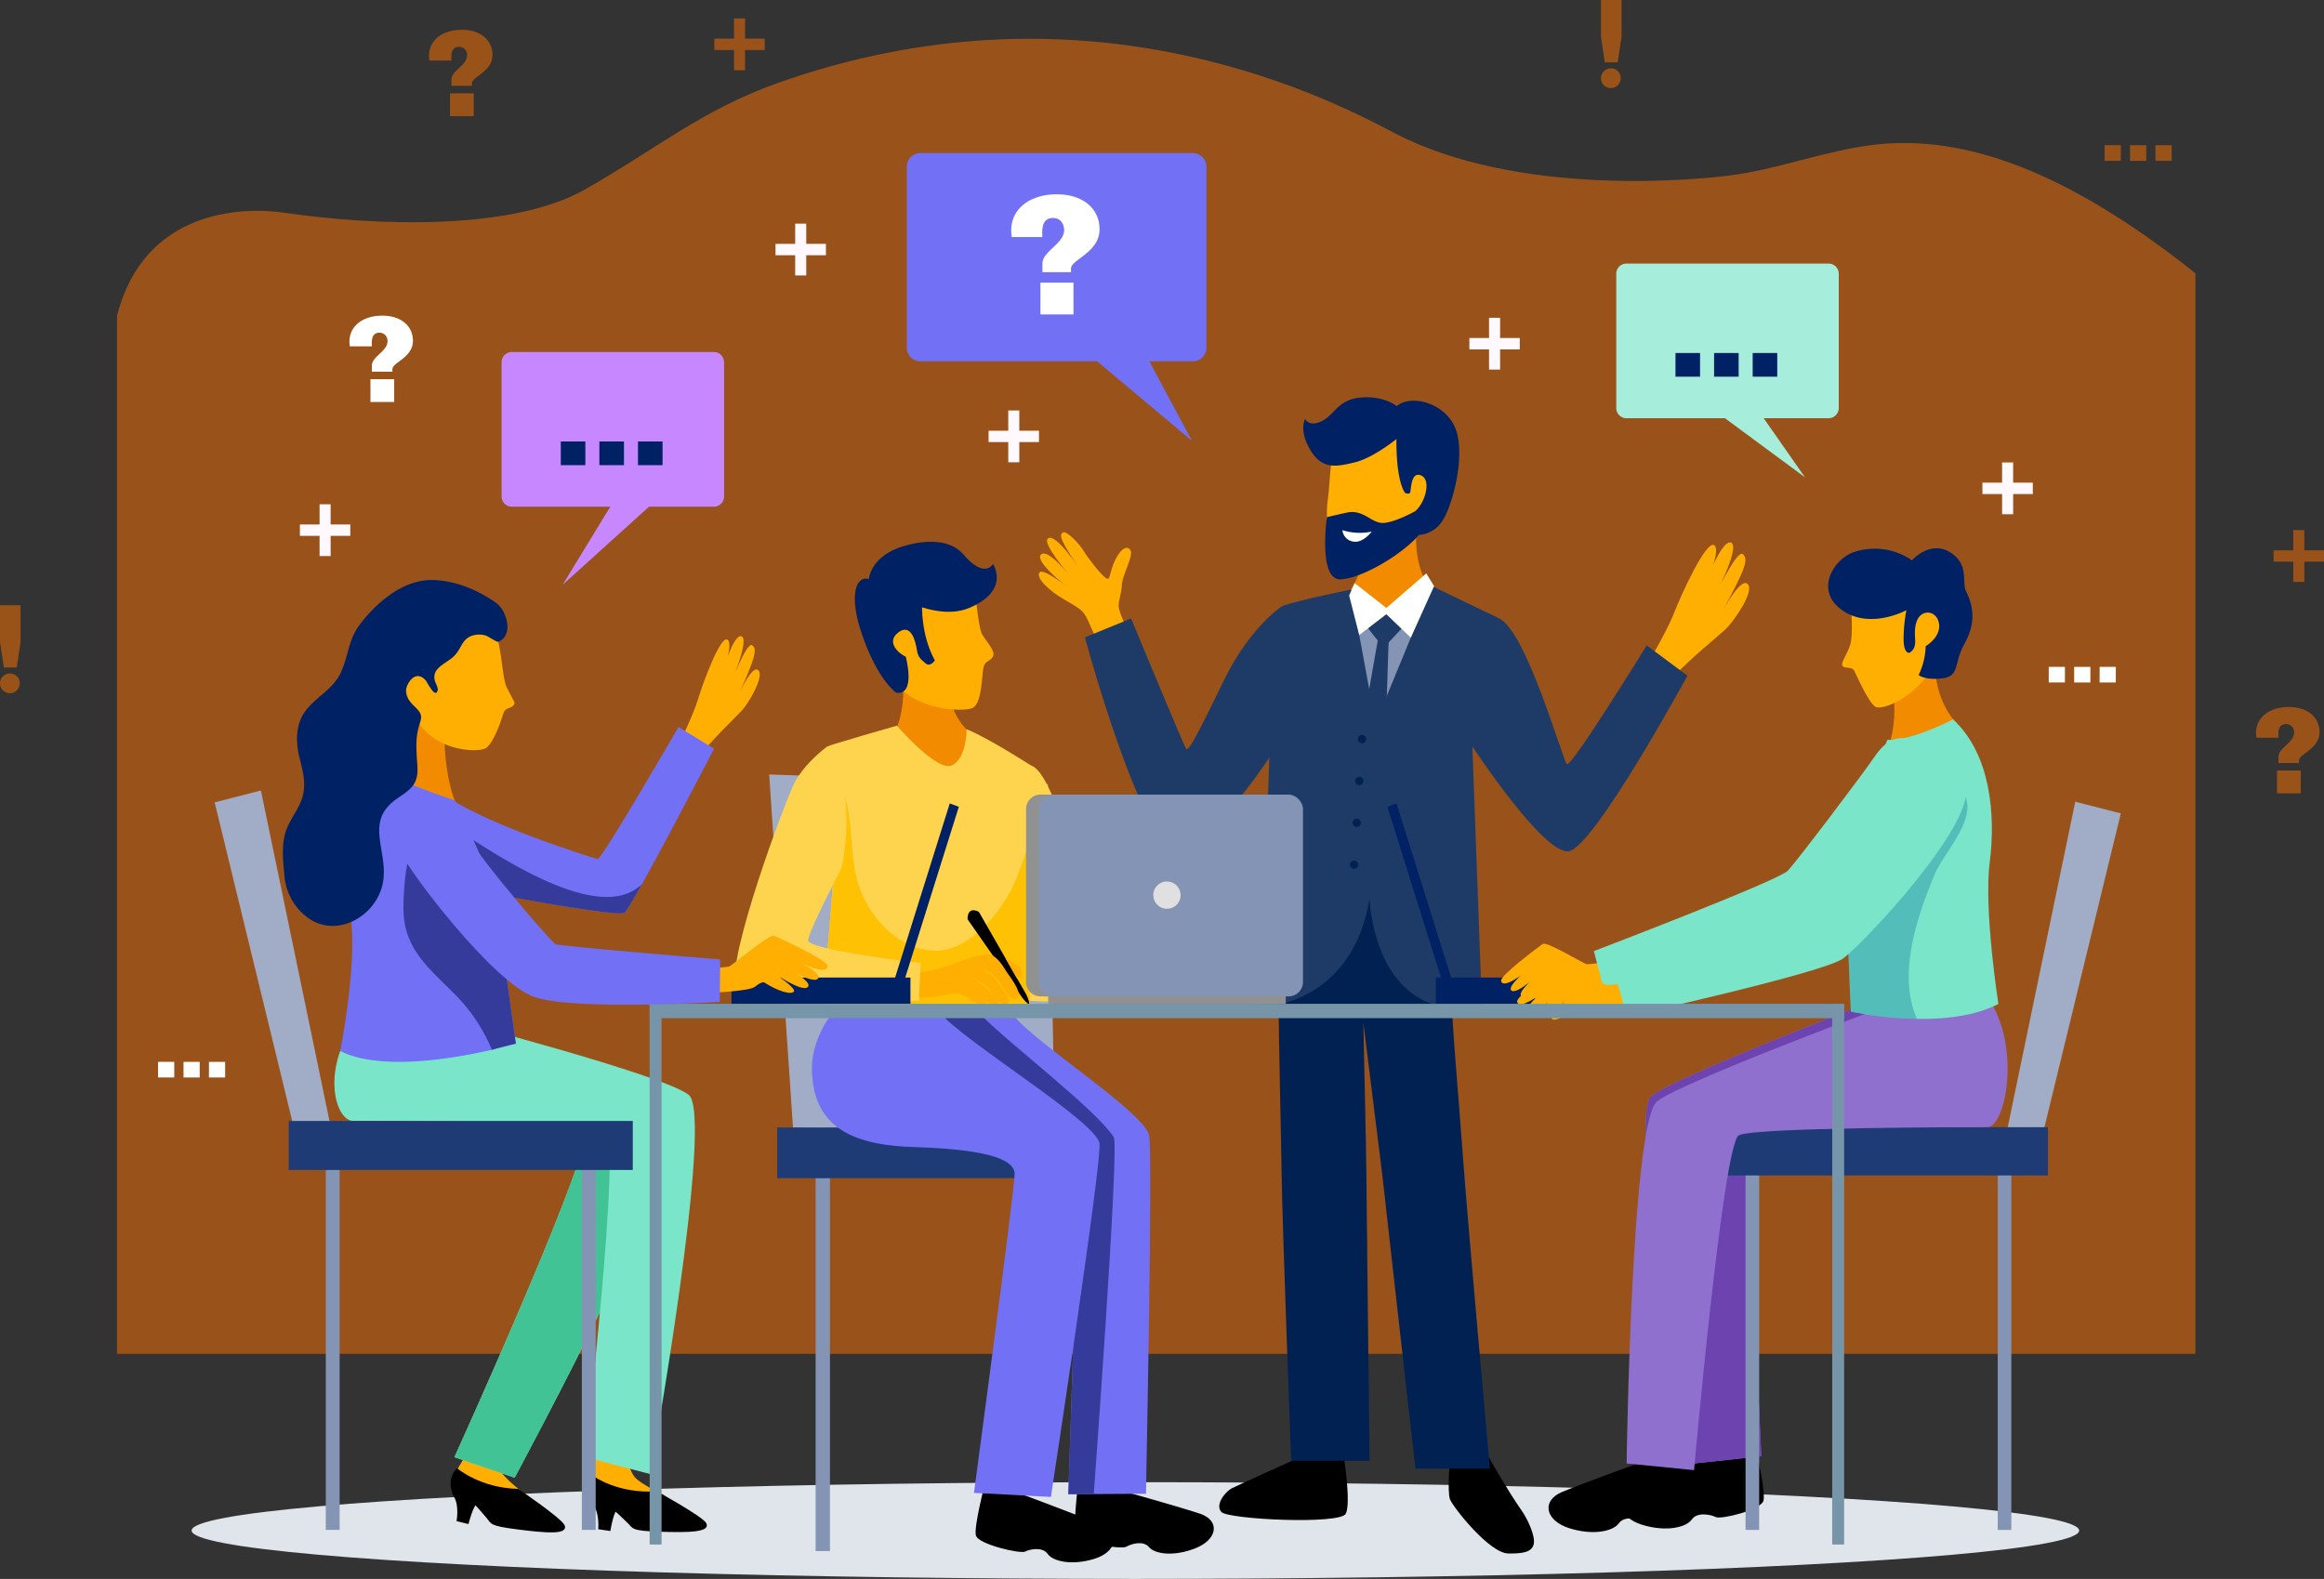 <svg xmlns="http://www.w3.org/2000/svg" width="827" height="562" viewBox="0 0 827 562">
  <rect x="0" y="0" width="827" height="562" fill="#333333" stroke="none"/>
  <g id="doubts" transform="translate(-423.352 -186.594)">
    <path id="Path_787" data-name="Path 787" d="M1204.581,668.49V283.837c-44.972-35.784-82.073-49.913-115.447-45.578-16.11,2.092-31.509,7.95-47.6,10.423-13.079,2.013-78.338,8.41-122.621-15.077-27.606-14.642-112.047-55.535-219.223-17.314-26.652,9.505-43.434,23.749-68.261,37.788-25.492,14.414-72.757,13.195-107.171,8.2-14.065-2.042-49.523-1.5-59.258,36.682V668.49Z" fill="#ff7300" opacity="0.5"/>
    <ellipse id="Ellipse_7" data-name="Ellipse 7" cx="335.848" cy="17.215" rx="335.848" ry="17.215" transform="translate(491.536 714.163)" fill="#dfe5ea"/>
    <g id="Group_611" data-name="Group 611">
      <path id="Path_788" data-name="Path 788" d="M697.066,462.259l8.467,125.65,93.309,5.982-2.583-128.2Z" fill="#a1adc6"/>
      <path id="Path_789" data-name="Path 789" d="M790.22,459.038c-7.545-2.336-24.759,67.631-22.075,78.858,1.84,7.706,65.333,4.909,65.333,4.909l.668-13.424s-40.284-4.694-40.079-8.085,11.9-25.766,11.9-25.766S797.844,461.4,790.22,459.038Z" fill="#fed44e"/>
      <path id="Path_790" data-name="Path 790" d="M760.366,417.774l-17.105,2.739s4.808,15.632-2.566,28.973c0,0,12.3,13.7,20.873,10.073,9.167-3.87,5.749-13.386,5.749-13.386S757.981,438.569,760.366,417.774Z" fill="#f38b00"/>
      <path id="Path_791" data-name="Path 791" d="M740.486,390.8s26.655-3.14,28.5,1.469,2.246,17.583,3.974,20.322,4.851,6.018,3.685,7.785-2.453,1.335-3.19,3.321-.455,13.2-3.977,14.873-21.478.687-27.982-9.83S727.607,391.769,740.486,390.8Z" fill="#ffae02"/>
      <path id="Path_792" data-name="Path 792" d="M733.8,393.372l17.677,8.412s-.552,10.58,4.532,19.86c0,0-1.591,2.5-3.257,1.084s-2.742-2.183-3.132-4.82-1.931-9.72-6.564-6.228.26,7.642,2.62,8.672c0,0,3.745,13.8-3.378,12.817,0,0-6.575-4.284-12.237-20.857S729.391,390.264,733.8,393.372Z" fill="#002164"/>
      <path id="Path_793" data-name="Path 793" d="M776.709,387.343s6.32,9.344-8.371,15.6-35.82-10.213-35.82-10.213.54-8.2,12.26-11.708c8.757-2.622,16.965-2.251,21.434,2.961C773.806,392.843,776.709,387.343,776.709,387.343Z" fill="#002164"/>
      <g id="Group_592" data-name="Group 592">
        <g id="Group_591" data-name="Group 591">
          <rect id="Rectangle_83" data-name="Rectangle 83" width="5.098" height="138.053" transform="translate(713.595 600.623)" fill="#8494b4"/>
          <rect id="Rectangle_84" data-name="Rectangle 84" width="5.098" height="138.053" transform="translate(807.972 600.623)" fill="#8494b4"/>
        </g>
      </g>
      <rect id="Rectangle_85" data-name="Rectangle 85" width="126.827" height="18.064" transform="translate(699.919 587.909)" fill="#1e3b76"/>
      <path id="Path_794" data-name="Path 794" d="M742.537,444.878s-23.859,6.828-24.843,7.438c0,0,2.638,35.486,2.244,45.044s-4.137,50.464-4.137,50.464H789.95s-.889-41.622-.5-50.773c0,0-2.378-30.9.768-38.014,0,0-15.58-10.033-22.9-12.866,0,0,.111,10.06-5.1,12.8S742.537,444.878,742.537,444.878Z" fill="#fed44e"/>
      <path id="Path_795" data-name="Path 795" d="M789.452,497.051s-.181-4.248-.262-9.989a94.472,94.472,0,0,1-5.337,14.887c-4.838,10.275-16.808,24.487-29.541,22.973-12.778-1.519-22.97-13.189-26.16-25.923-2.4-9.585-1.22-20.046-4.358-29.4a39.232,39.232,0,0,0-5.622-10.564c.74,10.766,2.053,31.379,1.766,38.323-.394,9.556-4.137,50.464-4.137,50.464H789.95S789.06,506.2,789.452,497.051Z" fill="#ffc104"/>
      <g id="Group_593" data-name="Group 593">
        <path id="Path_796" data-name="Path 796" d="M788.533,540.525l-16.84-29.356s-4.016-2.428-4.042,2.607l19.441,27.9S791.573,547.365,788.533,540.525Z"/>
        <path id="Path_797" data-name="Path 797" d="M781.914,533.025c-1.3-1.879-2.856-5-5.606-6.455s-15.123,3.733-15.988,3.953c-.452.116-8.271,2.535-9.882,1.984a74.827,74.827,0,0,1-1.643,8.73c2.877,1.113,12.17-.744,13.332-.921a8.694,8.694,0,0,1,6.4,1.854c1.942,1.413,3.791,2.6,5.172,2.313,1.286-.264-.086-2.016-.868-2.958.019.023.046.049.067.074,3.443,4.293,5.227,3.648,5.907,2.746.865-1.144-3.731-5.146-4.176-5.695s-4.315-3.637-4.315-3.637c1.355.242,4.524,3.1,4.958,3.561s5.067,7.689,6.65,5.485-2.286-5.908-3.831-8.21-5.153-4.293-5.153-4.293c1.891-.258,5.118,3.4,6.2,4.681s3.891,7.348,6.126,5.819S783.217,534.9,781.914,533.025Zm-9.42,8.121a37.3,37.3,0,0,0-3.7-2.829A19.894,19.894,0,0,1,772.495,541.146Z" fill="#ffae02"/>
        <path id="Path_798" data-name="Path 798" d="M781.292,527.885s4.58,1.809,5.38,3.912-.459,3.36-1.545,2.867Z" fill="#ffae02"/>
      </g>
      <path id="Path_799" data-name="Path 799" d="M717.694,452.316s-7.833,5.642-11.529,12.8-23.857,61.557-21.174,72.784c1.84,7.706,65.333,4.909,65.333,4.909l.668-13.424s-40.284-4.694-40.079-8.085,11.905-25.766,11.905-25.766S729.2,468,717.694,452.316Z" fill="#fed44e"/>
      <path id="Path_800" data-name="Path 800" d="M820.25,716.578s21.258,5.886,30.052,8.782c7.309,2.407,6.376,9.155-1.46,12.284s-14.587,2.083-16.625-.379-6.455-1.109-8.09-.123S807.262,736,806.25,732.869s.46-15.616.46-15.616Z"/>
      <path id="Path_801" data-name="Path 801" d="M785.886,718.054s20.713,7.671,29.244,11.3c7.09,3.019,5.617,9.664-2.443,12.118s-14.7.836-16.538-1.792-6.346-1.651-8.054-.808-16.713-2.575-17.471-5.778,3.2-18.273,3.2-18.273Z"/>
      <path id="Path_802" data-name="Path 802" d="M832.25,590.573c-2.343-8.943-45.652-35.985-49.182-44.126H748.092c-3.539,5.317-7.979,14.354-9.258,27.509-2.223,22.842,18.314,15.012,38.671,15.775s28.567,13.635,29.1,19.345-3.1,109.369-3.1,109.369l27.64-.159S833.643,595.9,832.25,590.573Z" fill="#7270f5"/>
      <path id="Path_803" data-name="Path 803" d="M812.563,718.372s9.176-123.81,7.121-127.015c-6.316-9.854-36.993-33.025-47.529-43.779l-24.063-1.131c-3.539,5.317-7.979,14.354-9.258,27.509-2.223,22.842,18.314,15.012,38.671,15.775s28.567,13.635,29.1,19.345-3.1,109.369-3.1,109.369Z" fill="#353b9a"/>
      <path id="Path_804" data-name="Path 804" d="M814.594,593.467c-1.636-7.856-46.812-35.336-56.279-45.844L721.256,545c-4.525,5.211-9.054,13.354-8.979,22.049.188,21.936,16.269,27.224,36.631,27.851,23.476.723,35.532,3.83,35.5,9.567s-14.469,113.5-14.469,113.5l27.383,1.447S815.717,598.86,814.594,593.467Z" fill="#7270f5"/>
      <g id="Group_597" data-name="Group 597">
        <g id="Group_594" data-name="Group 594">
          <path id="Path_805" data-name="Path 805" d="M1010.545,421.387s6.292-10.842,8.56-16.694,11.388-26.136,14.3-24.01-5.255,19.142-5.255,19.142,7.2-21.3,11.1-20.118-6.659,21.02-6.659,21.02,8.682-18.7,10.954-16.895.483,5.969-6.984,19.805c0,0,6.371-11.877,8.779-9.093s-5.357,13.686-8.177,16.259-16.141,13.451-19.329,18.044C1017.833,428.847,1010.691,426.287,1010.545,421.387Z" fill="#ffae02"/>
          <path id="Path_806" data-name="Path 806" d="M1023.371,407.412s9.554-5.581,12.22-3.422-.028,4.419-9.93,7.706c0,0-3.5,4.567-5.729,4.923C1019.932,416.619,1017.178,410.359,1023.371,407.412Z" fill="#ffae02"/>
        </g>
        <path id="Path_807" data-name="Path 807" d="M825.116,412.032s-3.7-7.561-3.7-9.767,1.081-4.587,1.158-7.6,4.011-9.991,3.163-11.975-3.241-1.507-5.555,3.252-1.543,7.693-3.394,6.345-6.4-7.218-7.87-9.677-6.093-7.3-7.329-6.5-1.582,2.061,6.62,13.952c0,0-9.288-14.313-12.019-11.731-1.91,1.8,7.158,12.28,8.469,13.946,0,0-8.4-10.833-10.9-8.275-2.352,2.4,9.2,11.419,9.2,11.419s-8.622-7.017-9.778-4.956,3.856,6.622,8.794,9.476,6.206,3.61,7.462,5.512,4.341,9.518,4.341,9.518S821.645,416.95,825.116,412.032Z" fill="#ffae02"/>
        <path id="Path_808" data-name="Path 808" d="M929,363.042,911.441,365.8s-1,33.706-14.889,36.4c0,0-4.937,55.2,13.424,50.6s28.235-52.5,28.235-52.5S922.022,395.692,929,363.042Z" fill="#f38b00"/>
        <path id="Path_809" data-name="Path 809" d="M930.37,337.927s-18.944-8.02-26.466-3.151-6.9,21.659-8.026,29.356c-1.752,12.027,3.292,23.769,6.355,24.915s26.745-5.442,30.5-23.054S934.827,340.933,930.37,337.927Z" fill="#ffae02"/>
        <path id="Path_810" data-name="Path 810" d="M901.6,705.414s2.557,16.2.656,19.961c-2.005,3.966-41.9,2.054-44.288-.616s1.59-7.321,3.678-8.4,23.768-10.844,23.768-10.844Z"/>
        <path id="Path_811" data-name="Path 811" d="M953.214,705.414H939.289s-.924,12.031,0,14.727,14.079,19.4,20.868,19.4c3.7,0,8.272.018,8.988-3.371.6-2.824-2.114-8.775-4.358-11.968C959.848,717.172,953.214,705.414,953.214,705.414Z"/>
        <path id="Path_812" data-name="Path 812" d="M926.957,368.535s-6.789,3.865-11.177,4.188-7.09-5.028-13.267-3.651-6.965,1.6-6.965,1.6-3.272,22.776,5.084,22.132,22.564-9.666,27.58-15.787a10.886,10.886,0,0,0,8.566-5.263c3.343-5.263,7.835-21.587,4.91-31.466s-15.88-13.747-21.311-9.129c0,0-4.144-3.545-12.014-3.115s-9.5,4.725-12.845,7.3-6.617,2.578-7.731.358c0,0-2.367,4.081,1.88,11.1s9.155,5.942,15.77,4.367,14.835-8.306,14.835-8.306-.348,14.033,3.065,19.187c0,0,1.253.573,1.74,0s.141-7.876,3.97-6.228S930.37,365.778,926.957,368.535Z" fill="#002164"/>
        <path id="Path_813" data-name="Path 813" d="M901.051,375.3a20.462,20.462,0,0,0,10.446.5s-3.083,4.17-6.478,3.579A4.527,4.527,0,0,1,901.051,375.3Z" fill="#fff"/>
        <path id="Path_814" data-name="Path 814" d="M932.938,395.22l-16.244,9.034-12.629-7.794a121.555,121.555,0,0,0-4.582,42.379c1.852,22.523,5.4,38.7,20.212,17.766S940.008,402.516,932.938,395.22Z" fill="#fff"/>
        <path id="Path_815" data-name="Path 815" d="M932.938,395.22l-16.244,9.034-12.629-7.794a121.555,121.555,0,0,0-4.582,42.379c1.852,22.523,5.4,38.7,20.212,17.766S940.008,402.516,932.938,395.22Z" fill="#8494b4"/>
        <path id="Path_816" data-name="Path 816" d="M913.639,414.57s-8.722,48.556-7.984,49.488c.478-.622,5.789,13.167,8.858,0,2.387-10.248,2.678-48.37,3.06-48.834,0,0,4.555-5.039,7.218-7.523,1.745-1.63,3.434-3.3,5.067-5.026.425-.793.836-1.594,1.2-2.448q-.359.867-.714,1.736a41.249,41.249,0,0,1,3.434-5.66,6.854,6.854,0,0,0-.837-1.084l-16.244,9.035-12.629-7.794s-.374,1.167-.91,3.211c1.327,1.9,2.527,3.825,3.562,5.668C908.045,407.7,913.639,414.57,913.639,414.57Z" fill="#1d3b66"/>
        <path id="Path_817" data-name="Path 817" d="M880.328,485.595l49.843-.967s7.58,12.775,9.278,49.645c1.162,25.244,2.165,32.232,4.606,65.6,1.657,22.653,9.474,109.472,9.474,109.472H927.04s-11.214-99.072-11.785-104.469c-.2-1.908-6.763-54.29-6.763-54.29s1.074,47.448,1.074,52.966,1.158,102.994,1.158,102.994h-27.9s-3.135-82.88-3.4-101.851C878.991,573.985,876.437,495.512,880.328,485.595Z" fill="#002152"/>
        <path id="Path_818" data-name="Path 818" d="M904.065,396.46s-17.541,3.491-24.33,5.8c0,0,2.16,41.649-4.629,52.117l-3.084,90.729s38.416-.477,39.652-49.647,1.156-51.391,1.156-51.391Z" fill="#1d3b66"/>
        <g id="Group_596" data-name="Group 596">
          <g id="Group_595" data-name="Group 595">
            <path id="Path_819" data-name="Path 819" d="M909.5,449.747a1.476,1.476,0,1,1-1.446-1.545A1.5,1.5,0,0,1,909.5,449.747Z" fill="#002152"/>
            <path id="Path_820" data-name="Path 820" d="M908.555,464.642a1.476,1.476,0,1,1-1.448-1.545A1.5,1.5,0,0,1,908.555,464.642Z" fill="#002152"/>
            <path id="Path_821" data-name="Path 821" d="M907.613,479.535a1.476,1.476,0,1,1-1.448-1.545A1.5,1.5,0,0,1,907.613,479.535Z" fill="#002152"/>
            <path id="Path_822" data-name="Path 822" d="M906.671,494.43a1.476,1.476,0,1,1-1.448-1.545A1.494,1.494,0,0,1,906.671,494.43Z" fill="#002152"/>
          </g>
        </g>
        <path id="Path_823" data-name="Path 823" d="M956.878,406.733l-23.94-11.513-20.109,48.852-2.346,57.215s-1.434,50.018,40.225,43.822l-3.388-92.042S947,419.355,956.878,406.733Z" fill="#1d3b66"/>
        <path id="Path_824" data-name="Path 824" d="M1023.84,427.1l-14.5-10.786s-26.845,43.566-28.388,42.245-14.351-47.154-24.07-51.828c0,0-4.91,3.612-7.714,14.183-1.984,7.478-2.272,19.534-1.845,31.423,0,0,25.3,38.525,34.246,37.257S1023.84,427.1,1023.84,427.1Z" fill="#1d3b66"/>
        <path id="Path_825" data-name="Path 825" d="M825.854,406.733l-16.422,6.728s22.473,83.491,35.432,76.164,30.177-33.341,30.177-33.341a63.03,63.03,0,0,0,6.664-20.776c1.661-11.153.634-26.441-1.972-33.244,0,0-11.416,7.146-20.982,26.776s-12.492,25.253-13.344,24.028S825.854,406.733,825.854,406.733Z" fill="#1d3b66"/>
        <path id="Path_826" data-name="Path 826" d="M916.693,402.992l-11.3-8.854-1.949,4.427,3.594,14.081,9.65-7.433,8.692,8.356,8.293-18.348-2.768-4.53Z" fill="#fff"/>
      </g>
      <g id="Group_598" data-name="Group 598">
        <rect id="Rectangle_86" data-name="Rectangle 86" width="84.537" height="5.292" transform="translate(796.353 538.604)" fill="#919191"/>
        <rect id="Rectangle_87" data-name="Rectangle 87" width="96.803" height="71.825" rx="5.115" transform="translate(790.22 469.425)" fill="#8494b4"/>
        <path id="Path_827" data-name="Path 827" d="M792.95,536.064V474.612a5.117,5.117,0,0,1,5.044-5.187h-4.466a5.117,5.117,0,0,0-5.046,5.187v61.452a5.117,5.117,0,0,0,5.046,5.185h4.466A5.116,5.116,0,0,1,792.95,536.064Z" fill="#919191"/>
        <path id="Path_828" data-name="Path 828" d="M843.476,505.337a4.858,4.858,0,1,1-4.856-4.992A4.927,4.927,0,0,1,843.476,505.337Z" fill="#e0e0e0"/>
      </g>
      <g id="Group_600" data-name="Group 600">
        <g id="Group_599" data-name="Group 599">
          <rect id="Rectangle_88" data-name="Rectangle 88" width="63.68" height="9.36" transform="translate(934.289 534.538)" fill="#002164"/>
          <path id="Path_829" data-name="Path 829" d="M917.07,473.774,937.7,539.553l3.223-1.216-20.631-65.779Z" fill="#002164"/>
        </g>
      </g>
      <path id="Path_830" data-name="Path 830" d="M1031.2,703.988s-16.954,8.586-26.04,12.452c-7.552,3.212-5.986,10.289,2.6,12.907s15.659.894,17.611-1.9,6.757-1.758,8.576-.858,16.142-2.5,16.949-5.906-2.745-18.44-2.745-18.44Z"/>
      <path id="Path_831" data-name="Path 831" d="M1119.574,542.145l-28.812.388s-70.491,27.034-79.7,34.133S1026.2,707.5,1026.2,707.5l23.917-2.575s-5.64-110.711-1.037-115.443S1128.3,577.745,1133,576.3C1137.606,574.876,1131.042,557.876,1119.574,542.145Z" fill="#9070cf"/>
      <path id="Path_832" data-name="Path 832" d="M1119.574,542.145l-28.812.388s-70.491,27.034-79.7,34.133S1026.2,707.5,1026.2,707.5l23.917-2.575s-5.64-110.711-1.037-115.443S1128.3,577.745,1133,576.3C1137.606,574.876,1131.042,557.876,1119.574,542.145Z" fill="#6d43af"/>
      <g id="Group_603" data-name="Group 603">
        <path id="Path_833" data-name="Path 833" d="M1178.046,476.118l-29.263,120.271-12.112-3.115,25.167-121.324Z" fill="#a1adc6"/>
        <g id="Group_602" data-name="Group 602">
          <g id="Group_601" data-name="Group 601">
            <rect id="Rectangle_89" data-name="Rectangle 89" width="4.848" height="131.269" transform="translate(1044.508 599.89)" fill="#8494b4"/>
            <rect id="Rectangle_90" data-name="Rectangle 90" width="4.848" height="131.269" transform="translate(1134.247 599.89)" fill="#8494b4"/>
          </g>
        </g>
        <rect id="Rectangle_91" data-name="Rectangle 91" width="120.595" height="17.176" transform="translate(1031.504 587.801)" fill="#1e3b76"/>
      </g>
      <path id="Path_834" data-name="Path 834" d="M1111.9,416.008l-16.536,3.628s4.757,20.9,0,32.42c0,0,9.016,3.642,24.209-8.19C1119.574,443.866,1110.212,435.729,1111.9,416.008Z" fill="#f38b00"/>
      <path id="Path_835" data-name="Path 835" d="M1114.613,391.735s-18.4-7.126-23.327-4.522-10.931,6.441-10,10.278,1.633,15.175.432,18.738-3.265,6.031-2.766,7.265,3.4.262,4.2,1.774,5.1,11.484,7.6,12.924,16.764-3.733,23.362-19.664S1118.713,394.442,1114.613,391.735Z" fill="#ffae02"/>
      <path id="Path_836" data-name="Path 836" d="M1010.559,705.895s-22.139,7.939-31.262,11.713c-7.58,3.138-6.083,10.23,2.476,12.933s15.648,1.053,17.629-1.725,6.773-1.689,8.583-.771,16.165-2.334,17.005-5.736-1.2-13.372-1.2-13.372Z"/>
      <path id="Path_837" data-name="Path 837" d="M1103.717,386.047s6.3-7.194,13.4-2.979,4.318,10.924,5.8,13.876c3.434,6.839,2.9,12.607-.559,18.877-3.852,6.983-1.536,11.512-7.916,12.232s-8.322-1.2-8.322-1.2a25.835,25.835,0,0,0,2.5-10.279s5.466-3.117,4.733-7.982-6.532-5.482-8.065-.479,1.2,8.427-2.4,10.826c0,0-2.134.616-2.134-4.934a54.631,54.631,0,0,1,1-10.222s-12.917,7.046-22.871,0-3.077-18.136,4.155-20.667A23.254,23.254,0,0,1,1103.717,386.047Z" fill="#002164"/>
      <path id="Path_838" data-name="Path 838" d="M1127.543,537.762l-32.177,6.589s-73.11,27.146-82.319,34.245-10.854,128.9-10.854,128.9l24,2.383s10.274-115.784,15.893-119.165c4.845-2.916,83.5-2.916,88.409-2.916C1137.581,587.8,1143.685,554.507,1127.543,537.762Z" fill="#9070cf"/>
      <path id="Path_839" data-name="Path 839" d="M993.983,529.2s-4.851.607-5.882.594-14.343-8.3-15.8-7.207-15.169,11.166-14.777,13.173,4.209.849,11.5-5.644c0,0-9.7,7.225-7.861,9.028s10.306-6.322,10.306-6.322-8.731,6.86-6.685,8.445,9.759-6.631,9.759-6.631-6.044,6.157-5.23,7.207,4.611-.687,8.777-4.79c0,0,.761-.435,2.946.853s15.678-.994,15.678-.994Z" fill="#ffae02"/>
      <path id="Path_840" data-name="Path 840" d="M990.538,525.126l4.105,15.854s66.586-15.457,73.318-20.588,47.056-50.014,41.139-62.515-13.587-9.426-18.409-2.325-27.831,37.388-31.119,40.939S990.538,525.126,990.538,525.126Z" fill="#7ae5c9"/>
      <path id="Path_841" data-name="Path 841" d="M1001.5,536.595s-5.1.607-6.177.594-15.065-8.3-16.594-7.207-15.931,11.164-15.52,13.173,4.422.849,12.081-5.646c0,0-10.186,7.227-8.258,9.03s10.826-6.322,10.826-6.322-9.17,6.86-7.023,8.445,10.251-6.633,10.251-6.633-6.35,6.159-5.494,7.207,4.844-.685,9.22-4.788c0,0,.8-.435,3.095.853s16.467-.994,16.467-.994Z" fill="#ffae02"/>
      <path id="Path_842" data-name="Path 842" d="M1118.348,442.67s-14.91,7.764-23.339,7.274c0,0-13.647,29.486-14.568,37.374S1082,546.667,1082,546.667s33.019,7.373,52.485-2.723c0,0-5.244-33.594-3.095-50.317S1131.836,455.066,1118.348,442.67Z" fill="#7ae5c9"/>
      <path id="Path_843" data-name="Path 843" d="M1111.968,497.477c3.3-7.818,16.207-20.418,9.71-29.2-5.227-7.061-8.972-7.545-14.713-.817-5.381,6.3-10.3,13.1-16.409,18.665a104.778,104.778,0,0,1-10.318,7.76c0,16.21,1.765,52.778,1.765,52.778a129.9,129.9,0,0,0,23.531,2.582C1098.669,533.854,1105.044,513.89,1111.968,497.477Z" fill="#006b98" opacity="0.32" style="mix-blend-mode: multiply;isolation: isolate"/>
      <path id="Path_844" data-name="Path 844" d="M997.879,532.517l4.313,15.854s69.94-15.457,77.01-20.588,49.427-50.014,43.211-62.516-14.271-9.424-19.336-2.323-29.234,37.388-32.687,40.939S997.879,532.517,997.879,532.517Z" fill="#7ae5c9"/>
      <g id="Group_604" data-name="Group 604">
        <path id="Path_845" data-name="Path 845" d="M665.56,450.266s4.612-9.6,6.148-14.7,7.919-22.88,10.52-21.283-3.192,16.544-3.192,16.544,4.7-18.5,8.068-17.773-4.257,18.23-4.257,18.23,6.118-16.407,8.156-15.039.8,5.012-4.61,17.225c0,0,4.61-10.481,6.826-8.295s-3.634,11.941-5.851,14.309-12.766,12.486-15.16,16.588C672.211,456.067,666.005,454.4,665.56,450.266Z" fill="#ffae02"/>
        <path id="Path_846" data-name="Path 846" d="M675.49,437.566s7.713-5.377,10.107-3.736.265,3.736-7.891,7.2c0,0-2.659,4.1-4.52,4.557C673.186,445.586,670.448,440.484,675.49,437.566Z" fill="#ffae02"/>
      </g>
      <path id="Path_847" data-name="Path 847" d="M664.785,445.371S637.415,492.69,636,492.359s-41.137-12.672-54.766-23.126c-3.865-2.963-3.856,29.4,0,31.385s61.7,12.555,64.272,10.9,31.936-58.435,31.936-58.435Z" fill="#7270f5"/>
      <path id="Path_848" data-name="Path 848" d="M649.508,503.113c-19.743,13.041-65.982-24.579-71.307-25.844-.793,8.86.492,22.044,3.03,23.348,3.856,1.984,61.7,12.555,64.272,10.9.652-.419,3.04-4.41,6.223-10.094A21.817,21.817,0,0,1,649.508,503.113Z" fill="#353b9a"/>
      <path id="Path_849" data-name="Path 849" d="M581.681,448.663c-1.743-.374-10.107-18.51-13.687-22.038-1.714,12.387-9,41.763-9,41.763,8.838,9.746,26.464,3.772,26.464,3.772C582.566,465.719,581.178,452.871,581.681,448.663Z" fill="#f38b00"/>
      <path id="Path_850" data-name="Path 850" d="M578.176,400.163s17.149,3.968,20.438,9.109,3.276,18.523,5.091,22.057c1.1,2.143,2.084,3.868,2.634,5.124.482,1.1-.735,1.749-2.227,2.291a2.641,2.641,0,0,0-1.6,1.706c-1.016,3.238-3.849,11.5-6.684,12.643-3.538,1.433-21.009.882-26.262-14.766S567.189,396.808,578.176,400.163Z" fill="#ffae02"/>
      <path id="Path_851" data-name="Path 851" d="M646.8,705.564l-11.518-1.955s-.585,11.252-1.545,13.831c0,0,12.919,6.353,26.163,1.326,0,0-8.443-3.74-10.655-6.394S646.8,705.564,646.8,705.564Z" fill="#ffae02"/>
      <path id="Path_852" data-name="Path 852" d="M634.749,712.148s8.754,6.262,22.343,5.25c0,0,16.532,9.1,17.6,11.373,1.49,3.187-5.752,3.388-17.053,3.006-9.638-.325-8.931-1.07-10.865-3.014s-4.348-4.107-4.348-4.107-.886,1.225-1.882,6.885l-4.307-.638s.5-5.442-1.576-8.34C633.2,720.524,631.522,715.779,634.749,712.148Z"/>
      <path id="Path_853" data-name="Path 853" d="M600.352,702.655l-8.7-2.443s-5.105,8.754-6.6,11.05c0,0,11.23,9.137,25.228,7.249,0,0-7.429-5.568-9.014-8.661S600.352,702.655,600.352,702.655Z" fill="#ffae02"/>
      <path id="Path_854" data-name="Path 854" d="M586.022,709.2s8.156,7.066,21.777,7.348c0,0,15.647,10.624,16.5,12.994,1.2,3.314-6.03,2.826-17.248,1.375-9.569-1.238-8.8-1.91-10.548-4.031s-3.961-4.5-3.961-4.5-.991,1.136-2.492,6.679l-4.232-1.044s.988-5.371-.821-8.455C583.726,717.393,582.484,712.507,586.022,709.2Z"/>
      <path id="Path_855" data-name="Path 855" d="M560.224,539.235l22.713,16.526s73.68,14.6,83.029,21.805-59.483,135.006-59.483,135.006l-21.429-7.315S636.478,592.1,631.8,587.3s-80.44-11.915-85.214-13.388C541.915,572.468,548.581,555.206,560.224,539.235Z" fill="#7ae5c9"/>
      <path id="Path_856" data-name="Path 856" d="M560.224,539.235l22.713,16.526s73.68,14.6,83.029,21.805-59.483,135.006-59.483,135.006l-21.429-7.315S636.478,592.1,631.8,587.3s-80.44-11.915-85.214-13.388C541.915,572.468,548.581,555.206,560.224,539.235Z" fill="#42c395"/>
      <path id="Path_857" data-name="Path 857" d="M553.247,546.738l29.69,2.571s76.1,19.728,85.451,26.935S654.75,711.277,654.75,711.277L631.5,705.23s13.111-113.244,7.4-116.679c-4.919-2.961-84.783-2.961-89.767-2.961C541.939,585.59,536.857,563.741,553.247,546.738Z" fill="#7ae5c9"/>
      <path id="Path_858" data-name="Path 858" d="M561.626,462.259a212.1,212.1,0,0,0,23.548,9.187s13.849,28.107,14.784,35.95,6.958,50.677,6.958,50.677-42.729,12.645-62.492,2.605c0,0,5.982-30.384,3.8-47.009S547.93,474.583,561.626,462.259Z" fill="#7270f5"/>
      <path id="Path_859" data-name="Path 859" d="M566.93,510.078c.046,14.067,8.847,20.954,17.9,30.053a60.809,60.809,0,0,1,13.557,20.123c4.851-1.465,8.529-2.181,8.529-2.181s-3.228-22.953-5.325-38.332c-9.081-4.174-13.9-13.1-17.142-22.6-1.877-5.5-2.9-9.053-6.29-13.146-10.051.28-10.663,12.371-11.232,23.668C566.927,508.48,566.927,509.292,566.93,510.078Z" fill="#353b9a"/>
      <g id="Group_607" data-name="Group 607">
        <path id="Path_860" data-name="Path 860" d="M499.739,472.192,529.452,594.31l12.3-3.163L516.2,467.96Z" fill="#a1adc6"/>
        <g id="Group_606" data-name="Group 606">
          <g id="Group_605" data-name="Group 605">
            <rect id="Rectangle_92" data-name="Rectangle 92" width="4.922" height="133.285" transform="translate(630.407 597.865)" fill="#8494b4"/>
            <rect id="Rectangle_93" data-name="Rectangle 93" width="4.922" height="133.285" transform="translate(539.289 597.865)" fill="#8494b4"/>
          </g>
        </g>
        <rect id="Rectangle_94" data-name="Rectangle 94" width="122.447" height="17.441" transform="translate(526.085 585.59)" fill="#1e3b76"/>
      </g>
      <path id="Path_861" data-name="Path 861" d="M600.684,415.02c5.543-2.231,3.058-11.066-.738-13.787-6.678-4.786-15.353-8.338-23.576-8.168-10.04.21-19.223,8.2-25.051,15.937-4.228,5.612-3.94,11.559-6.991,17.6-2.777,5.5-8.779,8.25-12.38,13.2-3.383,4.651-3.4,10.71-2.081,16.188,1.033,4.275,2.193,8.159,1.51,12.555-.851,5.462-5.109,9.482-6.555,14.754-1.308,4.764-.726,10.13-.248,14.987a20.5,20.5,0,0,0,8.749,15.263c10.539,7.191,24.8-1.523,26.423-13.617.736-5.478-.822-10.277-1.341-15.529-.657-6.676,1.587-10.5,7.047-14.125,4.608-3.062,6.789-5.057,6.434-10.983-.243-4.031-.687-8.136.051-12.141.845-4.576,2.721-5.456-.773-8.813-2.446-2.349-4.5-4.882-2.561-8.43,1.582-2.885,4.121-3.733,6.315-1.023.573.708,3.462,6.678,4.2,3.319.207-.939-1.014-2.757-1.128-3.8a4.254,4.254,0,0,1,1.165-3.794c1.729-1.883,4.281-2.893,6.065-4.791,2.234-2.376,2.522-5.512,5.754-6.822a8.157,8.157,0,0,1,5.162-.226C596.9,412.986,600.159,415.233,600.684,415.02Z" fill="#002164"/>
      <g id="Group_609" data-name="Group 609">
        <g id="Group_608" data-name="Group 608">
          <rect id="Rectangle_95" data-name="Rectangle 95" width="63.68" height="9.36" transform="translate(683.65 534.538)" fill="#002164"/>
          <path id="Path_862" data-name="Path 862" d="M764.549,473.774l-20.631,65.779-3.224-1.216,20.631-65.779Z" fill="#002164"/>
        </g>
      </g>
      <g id="Group_610" data-name="Group 610">
        <rect id="Rectangle_96" data-name="Rectangle 96" width="4.238" height="192.456" transform="translate(654.532 543.897)" fill="#7695a8"/>
        <rect id="Rectangle_97" data-name="Rectangle 97" width="4.238" height="192.456" transform="translate(1075.348 543.897)" fill="#7695a8"/>
        <rect id="Rectangle_98" data-name="Rectangle 98" width="425.053" height="5.102" transform="translate(654.532 543.895)" fill="#7695a8"/>
      </g>
      <path id="Path_863" data-name="Path 863" d="M676.024,531.263s5.518-.379,6.663-.611,14.394-11.831,16.221-10.976,19.014,8.634,18.961,10.848-4.527,1.789-13.882-3.557c0,0,12.172,5.614,10.471,7.914s-12.678-4.528-12.678-4.528,11.028,5.431,9.051,7.541-12.128-4.97-12.128-4.97,7.9,5.252,7.2,6.537-5.265.247-10.687-3.225c0,0-.93-.3-3.118,1.527s-17.648,2.257-17.648,2.257Z" fill="#ffae02"/>
      <path id="Path_864" data-name="Path 864" d="M679.638,528.093l-.151,15.112s-51.522,3.225-65.984-1.731-44.947-44.937-47.553-51.635c-3.134-8.054,8.8-27.628,20.606-9.789s33.214,41.848,34.42,42.592S679.638,528.093,679.638,528.093Z" fill="#7270f5"/>
    </g>
    <g id="Group_616" data-name="Group 616">
      <g id="Group_614" data-name="Group 614">
        <g id="Group_613" data-name="Group 613">
          <g id="Group_612" data-name="Group 612">
            <path id="Path_865" data-name="Path 865" d="M750.88,315.218H813.8l33.733,28.317-15.165-28.317h15.457a4.916,4.916,0,0,0,4.847-4.983V246.042a4.917,4.917,0,0,0-4.847-4.983H750.88a4.917,4.917,0,0,0-4.849,4.983v64.193A4.916,4.916,0,0,0,750.88,315.218Z" fill="#7270f5"/>
          </g>
        </g>
      </g>
      <g id="Group_615" data-name="Group 615">
        <path id="Path_866" data-name="Path 866" d="M814.626,268.216c0,8.3-10.16,10.748-10.16,13.984v1.283H794.3V280.43c0-4.459,7.727-7.025,7.727-11.971,0-2.26-1.431-4.275-3.921-4.275-3.211,0-3.865,2.564-3.865,5.129a15.7,15.7,0,0,0,.058,1.651h-10.93c-.06-.8-.179-1.529-.179-2.323,0-7.939,6.895-12.886,16.223-12.886C808.5,255.755,814.626,260.641,814.626,268.216Zm-9.271,30.292H793.594v-11.3h11.761Z" fill="#fff"/>
      </g>
    </g>
    <g id="Group_622" data-name="Group 622">
      <g id="Group_619" data-name="Group 619">
        <g id="Group_618" data-name="Group 618">
          <g id="Group_617" data-name="Group 617">
            <path id="Path_867" data-name="Path 867" d="M1074.083,335.461H1050.97l14.685,21.025-28.473-21.025H1002.1a3.651,3.651,0,0,1-3.6-3.7V284.1a3.651,3.651,0,0,1,3.6-3.7h71.978a3.649,3.649,0,0,1,3.6,3.7v47.663A3.649,3.649,0,0,1,1074.083,335.461Z" fill="#a6eedb"/>
          </g>
        </g>
      </g>
      <g id="Group_621" data-name="Group 621">
        <g id="Group_620" data-name="Group 620">
          <path id="Path_868" data-name="Path 868" d="M1028.318,320.676h-8.743v-8.437h8.743Z" fill="#002164"/>
          <path id="Path_869" data-name="Path 869" d="M1042.053,320.676h-8.743v-8.437h8.743Z" fill="#002164"/>
          <path id="Path_870" data-name="Path 870" d="M1055.791,320.676h-8.743v-8.437h8.743Z" fill="#002164"/>
        </g>
      </g>
    </g>
    <g id="Group_628" data-name="Group 628">
      <g id="Group_625" data-name="Group 625">
        <g id="Group_624" data-name="Group 624">
          <g id="Group_623" data-name="Group 623">
            <path id="Path_871" data-name="Path 871" d="M677.416,366.95H654.306l-30.738,27.784,16.951-27.784H605.438a3.651,3.651,0,0,1-3.6-3.7V315.587a3.651,3.651,0,0,1,3.6-3.7h71.978a3.651,3.651,0,0,1,3.6,3.7V363.25A3.651,3.651,0,0,1,677.416,366.95Z" fill="#c788ff"/>
          </g>
        </g>
      </g>
      <g id="Group_627" data-name="Group 627">
        <g id="Group_626" data-name="Group 626">
          <path id="Path_872" data-name="Path 872" d="M631.654,352.164h-8.743v-8.437h8.743Z" fill="#002164"/>
          <path id="Path_873" data-name="Path 873" d="M645.388,352.164h-8.743v-8.437h8.743Z" fill="#002164"/>
          <path id="Path_874" data-name="Path 874" d="M659.126,352.164h-8.743v-8.437h8.743Z" fill="#002164"/>
        </g>
      </g>
    </g>
    <path id="Path_875" data-name="Path 875" d="M717.259,273.391h-7V266.2h-3.937v7.193h-7v4.047h7v7.193h3.937v-7.193h7Z" fill="#fff9fd"/>
    <path id="Path_876" data-name="Path 876" d="M695.487,200.342h-7v-7.193h-3.937v7.193h-7v4.047h7v7.193h3.937v-7.193h7Z" fill="#ff7300" opacity="0.5"/>
    <path id="Path_877" data-name="Path 877" d="M793.074,339.9h-7v-7.193H782.14V339.9h-7v4.047h7v7.193h3.937v-7.193h7Z" fill="#fff9fd"/>
    <path id="Path_878" data-name="Path 878" d="M548.009,373.276h-7v-7.193h-3.937v7.193h-7v4.047h7v7.193h3.937v-7.193h7Z" fill="#fff9fd"/>
    <path id="Path_879" data-name="Path 879" d="M964.165,306.9h-7v-7.193h-3.937V306.9h-7v4.047h7v7.193h3.937v-7.193h7Z" fill="#fff9fd"/>
    <path id="Path_880" data-name="Path 880" d="M1146.734,358.391h-7V351.2H1135.8v7.193h-7v4.047h7v7.193h3.937v-7.193h7Z" fill="#fff9fd"/>
    <path id="Path_881" data-name="Path 881" d="M1250.351,382.473h-7V375.28h-3.937v7.193h-7v4.047h7v7.193h3.937V386.52h7Z" fill="#ff7300" opacity="0.5"/>
    <g id="Group_629" data-name="Group 629">
      <path id="Path_882" data-name="Path 882" d="M570.292,307.91c0,5.969-7.3,7.726-7.3,10.053v.921h-7.3v-2.2c0-3.205,5.553-5.05,5.553-8.605a2.85,2.85,0,0,0-2.817-3.073c-2.307,0-2.779,1.845-2.779,3.688a11.149,11.149,0,0,0,.042,1.187h-7.856c-.044-.573-.13-1.1-.13-1.669,0-5.707,4.956-9.263,11.661-9.263C565.892,298.952,570.292,302.465,570.292,307.91Zm-6.664,21.775h-8.455v-8.121h8.455Z" fill="#fff"/>
    </g>
    <g id="Group_630" data-name="Group 630" opacity="0.5">
      <path id="Path_883" data-name="Path 883" d="M598.6,206.162c0,5.971-7.3,7.727-7.3,10.054v.921H584v-2.2c0-3.205,5.555-5.05,5.555-8.605a2.851,2.851,0,0,0-2.819-3.073c-2.308,0-2.777,1.845-2.777,3.688a11.634,11.634,0,0,0,.04,1.187h-7.856c-.044-.573-.128-1.1-.128-1.669,0-5.707,4.954-9.263,11.661-9.263C594.2,197.206,598.6,200.719,598.6,206.162Zm-6.663,21.777h-8.455v-8.121h8.455Z" fill="#ff7300"/>
    </g>
    <g id="Group_631" data-name="Group 631" opacity="0.5">
      <path id="Path_884" data-name="Path 884" d="M1248.752,447.2c0,5.969-7.3,7.726-7.3,10.053v.921h-7.3v-2.2c0-3.205,5.553-5.05,5.553-8.6a2.85,2.85,0,0,0-2.817-3.075c-2.307,0-2.779,1.845-2.779,3.689a11.132,11.132,0,0,0,.042,1.185h-7.856c-.044-.571-.13-1.1-.13-1.669,0-5.707,4.956-9.263,11.661-9.263C1244.352,438.246,1248.752,441.758,1248.752,447.2Zm-6.664,21.775h-8.455v-8.121h8.455Z" fill="#ff7300"/>
    </g>
    <g id="Group_632" data-name="Group 632" opacity="0.5">
      <path id="Path_885" data-name="Path 885" d="M1000.38,186.594v13.074l-1.369,9.111h-4.585l-1.369-9.111V186.594Zm-.308,27.919a3.509,3.509,0,1,1-3.526-3.588A3.408,3.408,0,0,1,1000.073,214.513Z" fill="#ff7300"/>
    </g>
    <g id="Group_633" data-name="Group 633" opacity="0.5">
      <path id="Path_886" data-name="Path 886" d="M430.675,402v13.072l-1.369,9.111h-4.585l-1.369-9.111V402Zm-.308,27.918a3.509,3.509,0,1,1-3.525-3.588A3.408,3.408,0,0,1,430.367,429.92Z" fill="#ff7300"/>
    </g>
    <g id="Group_635" data-name="Group 635">
      <g id="Group_634" data-name="Group 634">
        <path id="Path_887" data-name="Path 887" d="M485.365,570.112H479.6v-5.559h5.761Z" fill="#fff"/>
        <path id="Path_888" data-name="Path 888" d="M494.416,570.112h-5.761v-5.559h5.761Z" fill="#fff"/>
        <path id="Path_889" data-name="Path 889" d="M503.467,570.112h-5.761v-5.559h5.761Z" fill="#fff"/>
      </g>
    </g>
    <g id="Group_636" data-name="Group 636" opacity="0.5">
      <path id="Path_890" data-name="Path 890" d="M1178.047,243.84h-5.761V238.28h5.761Z" fill="#ff7300"/>
      <path id="Path_891" data-name="Path 891" d="M1187.1,243.84h-5.761V238.28h5.761Z" fill="#ff7300"/>
      <path id="Path_892" data-name="Path 892" d="M1196.148,243.84h-5.761V238.28h5.761Z" fill="#ff7300"/>
    </g>
    <g id="Group_638" data-name="Group 638">
      <g id="Group_637" data-name="Group 637">
        <path id="Path_893" data-name="Path 893" d="M1158.164,429.519H1152.4V423.96h5.761Z" fill="#fff"/>
        <path id="Path_894" data-name="Path 894" d="M1167.214,429.519h-5.761V423.96h5.761Z" fill="#fff"/>
        <path id="Path_895" data-name="Path 895" d="M1176.266,429.519h-5.761V423.96h5.761Z" fill="#fff"/>
      </g>
    </g>
  </g>
</svg>
